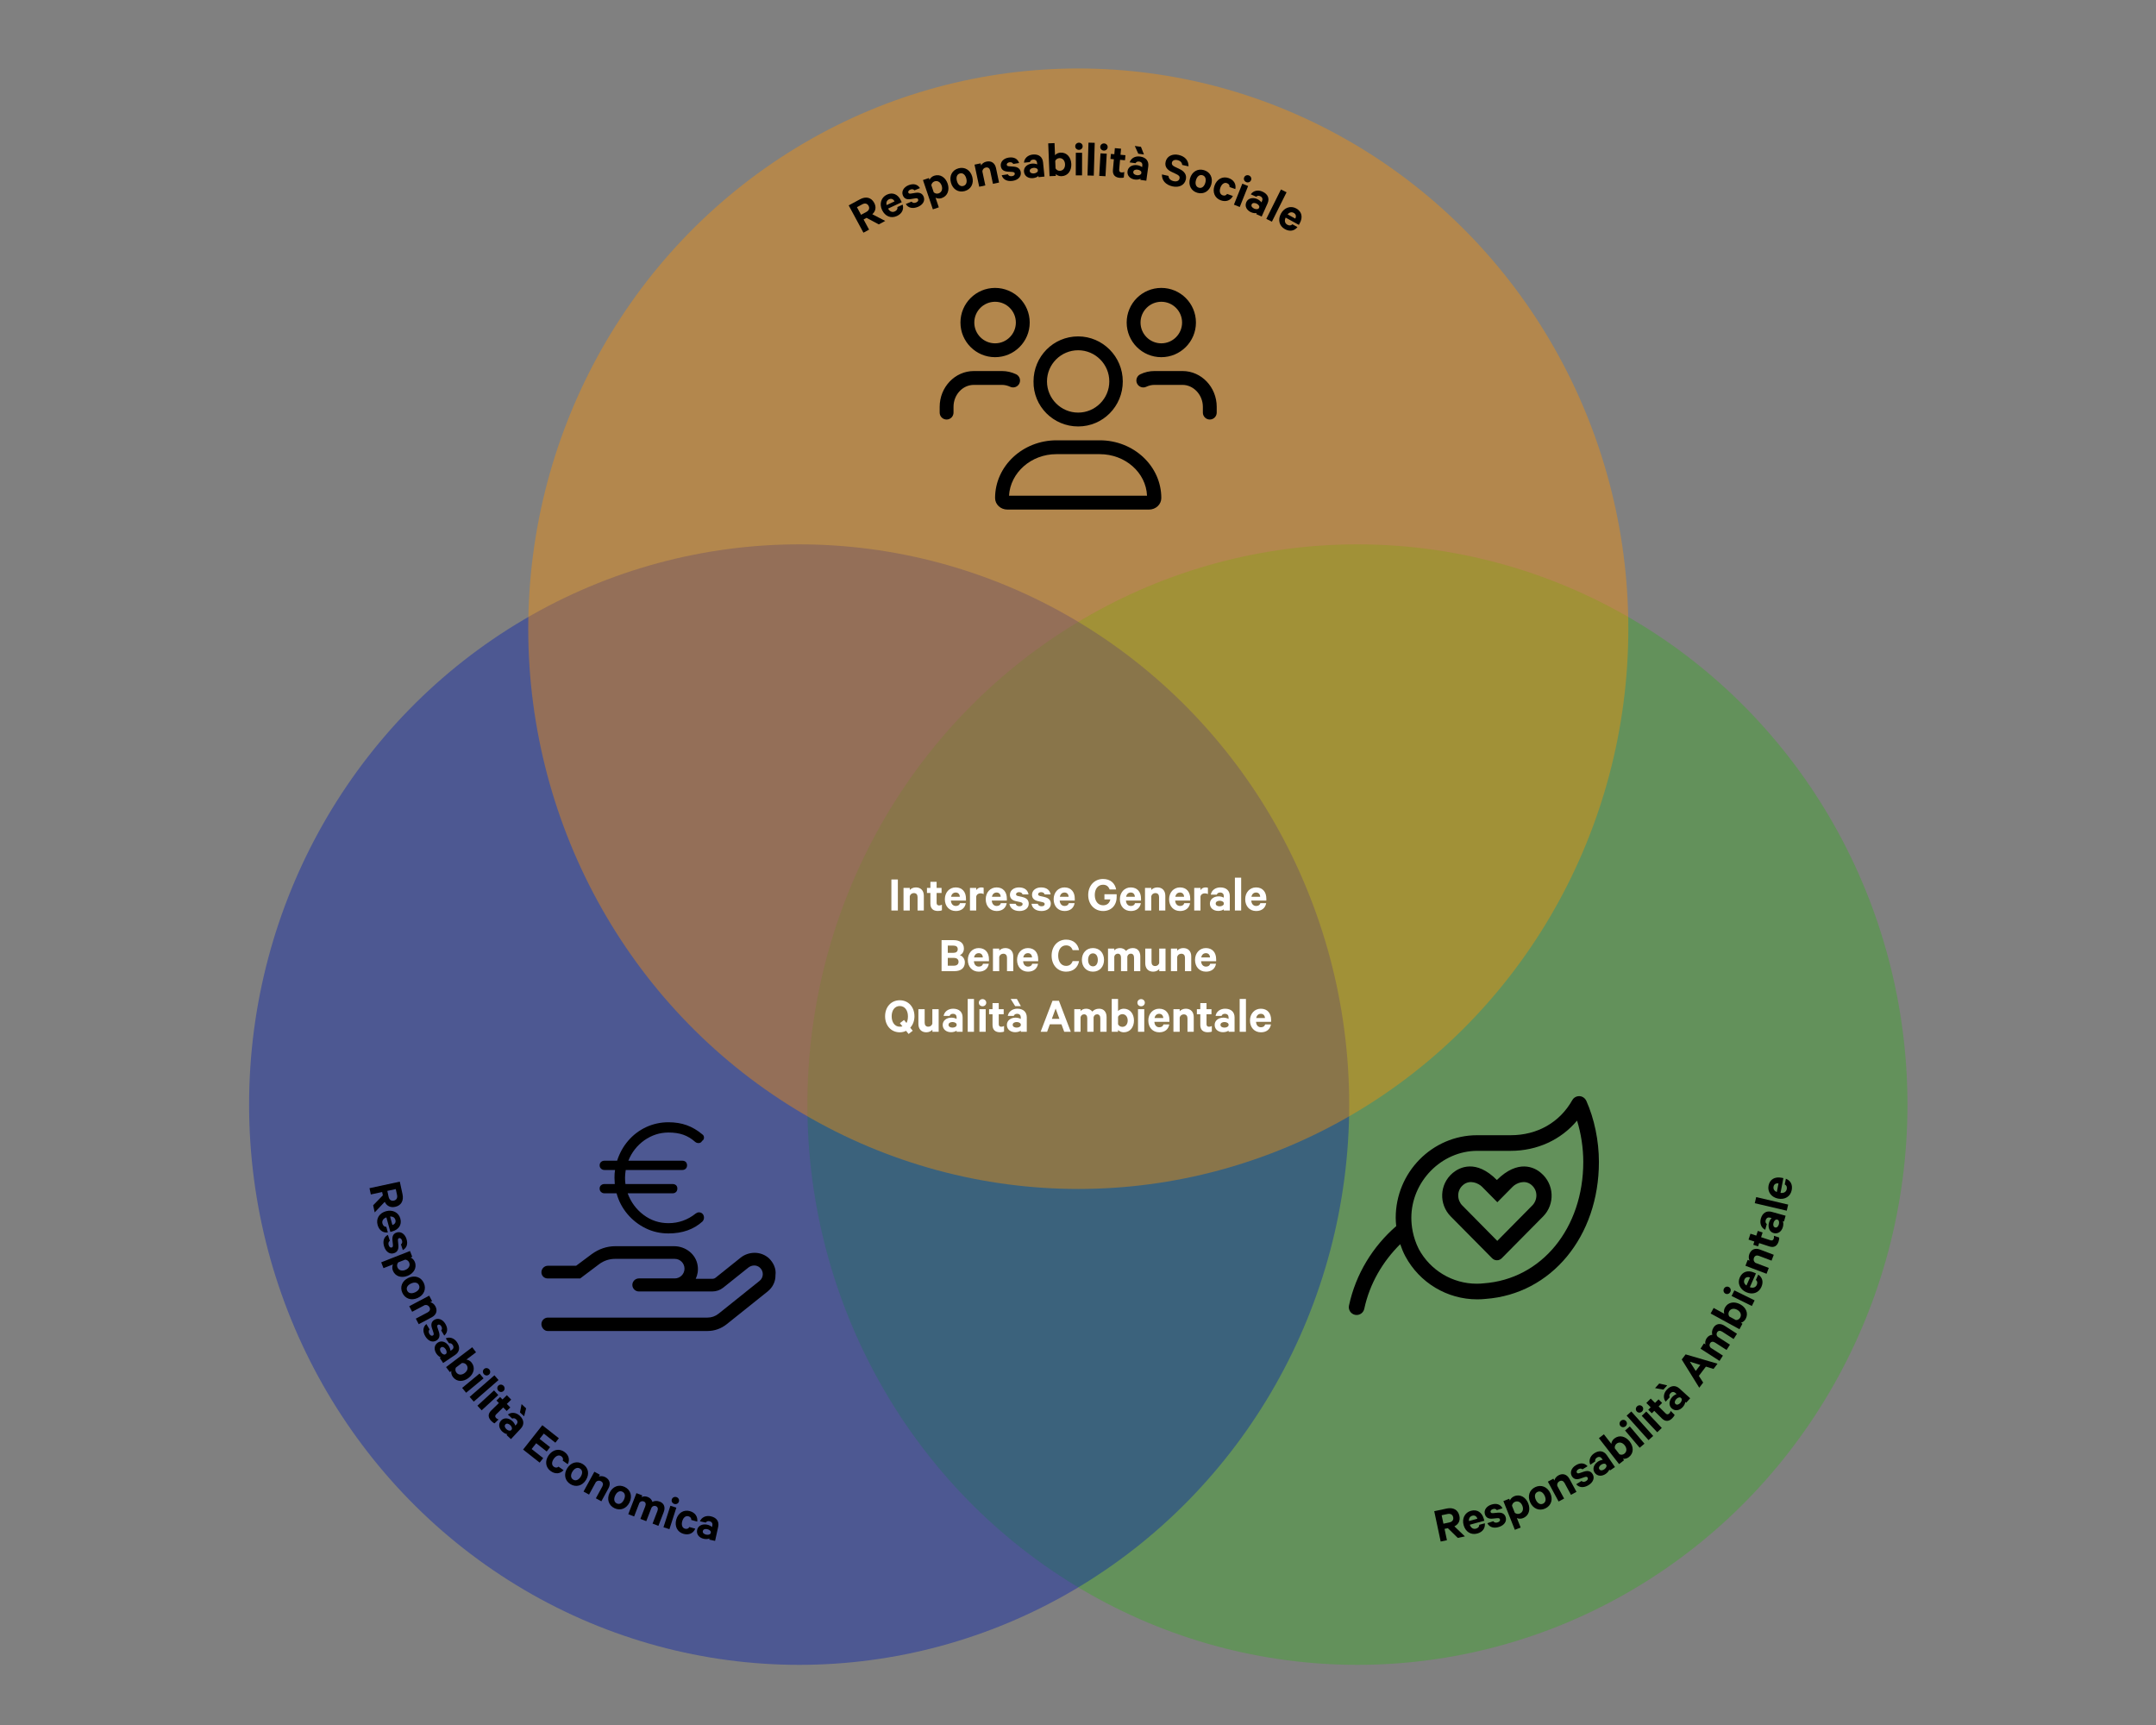 <svg clip-rule="evenodd" fill-rule="evenodd" stroke-linejoin="round" stroke-miterlimit="2" viewBox="0 0 1280 1024" xmlns="http://www.w3.org/2000/svg" xmlns:xlink="http://www.w3.org/1999/xlink"><rect x="0" y="0" width="1280" height="1024" fill="#808080" stroke="none"/><clipPath id="a"><path clip-rule="evenodd" d="m0 0h576v512h-576z"/></clipPath><circle cx="792.5" cy="384.5" fill="#39ab24" fill-opacity=".4" r="273.5" transform="matrix(1.194 0 0 1.216 -140.354 188.166)"/><circle cx="792.5" cy="384.5" fill="#001dad" fill-opacity=".4" r="273.5" transform="matrix(1.194 0 0 1.216 -471.794 188.166)"/><path d="m.253-.229.152.229h.144l-.162-.238c.086-.021.14-.083.14-.181 0-.126-.086-.195-.215-.195h-.253v.614h.127v-.229zm-.067-.276h.118c.064 0 .097.034.097.086 0 .051-.033.085-.097.085h-.118z" fill-rule="nonzero" transform="matrix(6.318 29.327 -29.327 6.318 218.985 703.603)"/><path d="m.326-.146c-.01.038-.041.056-.083.056-.055 0-.093-.04-.097-.107h.298v-.038c0-.131-.072-.222-.203-.222-.125 0-.215.099-.215.234 0 .138.087.233.217.233.112 0 .182-.061.198-.156zm-.084-.21c.051 0 .079.037.08.084h-.173c.011-.055.045-.084.093-.084z" fill-rule="nonzero" transform="matrix(7.933 28.932 -28.932 7.933 222.538 720.015)"/><path d="m.025-.133c.013.091.09.143.199.143.104 0 .183-.054.183-.145 0-.068-.041-.111-.119-.13l-.092-.021c-.028-.007-.04-.017-.04-.035 0-.028.029-.042.059-.042.041 0 .062.019.07.044h.118c-.015-.084-.077-.138-.19-.138-.1 0-.178.058-.178.145 0 .075.048.11.116.126l.09.02c.031.008.045.018.045.038 0 .029-.025.044-.063.044-.037 0-.065-.017-.075-.049z" fill-rule="nonzero" transform="matrix(9.397 28.49 -28.49 9.397 226.273 733.584)"/><path d="m.178-.037c.02.024.064.047.112.047.13 0 .204-.107.204-.233s-.074-.234-.204-.234c-.048 0-.092.023-.112.047v-.037h-.124v.612h.124zm0-.26c.015-.03.047-.052.084-.052.067 0 .107.054.107.126 0 .071-.04.125-.107.125-.036 0-.069-.021-.084-.052z" fill-rule="nonzero" transform="matrix(10.977 27.919 -27.919 10.977 230.329 746.027)"/><path d="m.464-.223c0-.138-.089-.234-.219-.234s-.219.096-.219.234c0 .137.089.233.219.233s.219-.096.219-.233zm-.123 0c0 .074-.034.128-.096.128s-.096-.054-.096-.128c0-.075.034-.129.096-.129s.096.054.096.129z" fill-rule="nonzero" transform="matrix(12.525 27.26 -27.26 12.525 236.082 760.648)"/><path d="m.054 0h.124v-.283c.01-.039.043-.062.081-.062.049 0 .073.032.073.079v.266h.124v-.292c0-.099-.057-.165-.158-.165-.052 0-.096.023-.12.051v-.041h-.124z" fill-rule="nonzero" transform="matrix(14.046 26.509 -26.509 14.046 242.199 773.98)"/><path d="m.025-.133c.013.091.09.143.199.143.104 0 .183-.054.183-.145 0-.068-.041-.111-.119-.13l-.092-.021c-.028-.007-.04-.017-.04-.035 0-.028.029-.042.059-.042.041 0 .062.019.07.044h.118c-.015-.084-.077-.138-.19-.138-.1 0-.178.058-.178.145 0 .075.048.11.116.126l.09.02c.031.008.045.018.045.038 0 .029-.025.044-.063.044-.037 0-.065-.017-.075-.049z" fill-rule="nonzero" transform="matrix(15.429 25.728 -25.728 15.429 249.332 787.385)"/><path d="m.421 0v-.285c0-.107-.069-.172-.188-.172-.102 0-.175.062-.188.143h.118c.01-.026.031-.042.066-.042.05 0 .073.031.073.069v.033c-.018-.013-.063-.026-.102-.026-.097 0-.173.058-.173.143 0 .093.076.145.166.145.049 0 .094-.017.109-.032v.024zm-.119-.122c-.011.024-.045.039-.081.039-.039 0-.079-.016-.079-.055 0-.038.04-.055.079-.055.036 0 .07.015.081.039z" fill-rule="nonzero" transform="matrix(16.705 24.919 -24.919 16.705 256.061 798.611)"/><path d="m.178-.037c.02.024.064.047.112.047.13 0 .203-.105.203-.233s-.073-.234-.203-.234c-.048 0-.092.023-.112.047v-.24h-.125v.65h.125zm0-.26c.014-.03.048-.052.084-.052.067 0 .107.054.107.126 0 .071-.04.125-.107.125-.037 0-.07-.021-.084-.052z" fill-rule="nonzero" transform="matrix(18.136 23.898 -23.898 18.136 263.856 810.284)"/><path d="m.178-.447h-.124v.447h.124zm.011-.129c0-.041-.034-.071-.073-.071-.04 0-.074.03-.074.071 0 .042.034.071.074.071.039 0 .073-.029.073-.071z" fill-rule="nonzero" transform="matrix(19.101 23.133 -23.133 19.101 273.336 822.644)"/><path d="m.054-.65h.124v.65h-.124z" fill-rule="nonzero" transform="matrix(19.705 22.621 -22.621 19.705 277.761 828.004)"/><path d="m.178-.447h-.124v.447h.124zm.011-.129c0-.041-.034-.071-.073-.071-.04 0-.074.03-.074.071 0 .042.034.071.074.071.039 0 .073-.029.073-.071z" fill-rule="nonzero" transform="matrix(20.295 22.093 -22.093 20.295 282.344 833.263)"/><path d="m.081-.135c0 .099.057.144.148.144.033 0 .063-.005.08-.014v-.11c-.014.009-.035.015-.054.015-.032 0-.051-.016-.051-.051v-.196h.098v-.1h-.098v-.121h-.123v.121h-.068v.1h.068z" fill-rule="nonzero" transform="matrix(20.983 21.441 -21.441 20.983 287.039 838.404)"/><path d="m.421 0v-.285c0-.107-.069-.172-.188-.172-.102 0-.175.062-.188.143h.118c.01-.026.031-.042.066-.042.05 0 .073.031.073.069v.033c-.018-.013-.063-.026-.102-.026-.097 0-.173.058-.173.143 0 .093.076.145.166.145.049 0 .094-.017.109-.032v.024zm-.119-.122c-.011.024-.045.039-.081.039-.039 0-.079-.016-.079-.055 0-.038.04-.055.079-.055.036 0 .07.015.081.039zm.002-.386-.079-.142h-.123l.089.142z" fill-rule="nonzero" transform="matrix(21.943 20.457 -20.457 21.943 294.116 845.683)"/><path d="m.059-.614v.614h.417v-.113h-.291v-.146h.264v-.109h-.264v-.134h.291v-.112z" fill-rule="nonzero" transform="matrix(23.561 18.571 -18.571 23.561 309.173 859.402)"/><path d="m.026-.223c0 .138.088.233.215.233.112 0 .183-.065.196-.161h-.122c-.007.034-.034.055-.074.055-.057 0-.092-.052-.092-.127 0-.076.035-.128.092-.128.04 0 .067.021.074.055h.122c-.013-.095-.084-.161-.196-.161-.127 0-.215.095-.215.234z" fill-rule="nonzero" transform="matrix(24.545 17.25 -17.25 24.545 321.252 868.911)"/><path d="m.464-.223c0-.138-.089-.234-.219-.234s-.219.096-.219.234c0 .137.089.233.219.233s.219-.096.219-.233zm-.123 0c0 .074-.034.128-.096.128s-.096-.054-.096-.128c0-.075.034-.129.096-.129s.096.054.096.129z" fill-rule="nonzero" transform="matrix(25.454 15.878 -15.878 25.454 332.537 876.858)"/><path d="m.054 0h.124v-.283c.01-.039.043-.062.081-.062.049 0 .073.032.073.079v.266h.124v-.292c0-.099-.057-.165-.158-.165-.052 0-.096.023-.12.051v-.041h-.124z" fill-rule="nonzero" transform="matrix(26.336 14.367 -14.367 26.336 345.019 884.656)"/><path d="m.464-.223c0-.138-.089-.234-.219-.234s-.219.096-.219.234c0 .137.089.233.219.233s.219-.096.219-.233zm-.123 0c0 .074-.034.128-.096.128s-.096-.054-.096-.128c0-.075.034-.129.096-.129s.096.054.096.129z" fill-rule="nonzero" transform="matrix(27.125 12.816 -12.816 27.125 358.329 891.91)"/><path d="m.411-.4c-.025-.033-.067-.057-.12-.057-.05 0-.091.019-.113.047v-.037h-.124v.447h.124v-.288c.008-.038.038-.058.07-.058.043 0 .063.032.063.08v.266h.125v-.288c.008-.038.037-.058.069-.058.043 0 .064.032.064.08v.266h.124v-.292c0-.101-.055-.165-.147-.165-.063 0-.106.025-.135.057z" fill-rule="nonzero" transform="matrix(27.982 10.817 -10.817 27.982 371.493 898.289)"/><path d="m.178-.447h-.124v.447h.124zm.011-.129c0-.041-.034-.071-.073-.071-.04 0-.074.03-.074.071 0 .042.034.071.074.071.039 0 .073-.029.073-.071z" fill-rule="nonzero" transform="matrix(28.556 9.195 -9.195 28.556 392.353 906.119)"/><path d="m.026-.223c0 .138.088.233.215.233.112 0 .183-.065.196-.161h-.122c-.007.034-.034.055-.074.055-.057 0-.092-.052-.092-.127 0-.076.035-.128.092-.128.04 0 .067.021.074.055h.122c-.013-.095-.084-.161-.196-.161-.127 0-.215.095-.215.234z" fill-rule="nonzero" transform="matrix(28.91 8.012 -8.012 28.91 398.943 908.318)"/><path d="m.421 0v-.285c0-.107-.069-.172-.188-.172-.102 0-.175.062-.188.143h.118c.01-.026.031-.042.066-.042.05 0 .073.031.073.069v.033c-.018-.013-.063-.026-.102-.026-.097 0-.173.058-.173.143 0 .093.076.145.166.145.049 0 .094-.017.109-.032v.024zm-.119-.122c-.011.024-.045.039-.081.039-.039 0-.079-.016-.079-.055 0-.038.04-.055.079-.055.036 0 .07.015.081.039z" fill-rule="nonzero" transform="matrix(29.298 6.454 -6.454 29.298 412.211 911.991)"/><path d="m.253-.229.152.229h.144l-.162-.238c.086-.021.14-.083.14-.181 0-.126-.086-.195-.215-.195h-.253v.614h.127v-.229zm-.067-.276h.118c.064 0 .097.034.097.086 0 .051-.033.085-.097.085h-.118z" fill-rule="nonzero" transform="matrix(29.346 -6.232 6.232 29.346 853.585 915.463)"/><path d="m.326-.146c-.01.038-.041.056-.083.056-.055 0-.093-.04-.097-.107h.298v-.038c0-.131-.072-.222-.203-.222-.125 0-.215.099-.215.234 0 .138.087.233.217.233.112 0 .182-.061.198-.156zm-.084-.21c.051 0 .079.037.08.084h-.173c.011-.055.045-.084.093-.084z" fill-rule="nonzero" transform="matrix(28.936 -7.92 7.92 28.936 869.942 911.973)"/><path d="m.025-.133c.013.091.09.143.199.143.104 0 .183-.054.183-.145 0-.068-.041-.111-.119-.13l-.092-.021c-.028-.007-.04-.017-.04-.035 0-.028.029-.042.059-.042.041 0 .062.019.07.044h.118c-.015-.084-.077-.138-.19-.138-.1 0-.178.058-.178.145 0 .075.048.11.116.126l.09.02c.031.008.045.018.045.038 0 .029-.025.044-.063.044-.037 0-.065-.017-.075-.049z" fill-rule="nonzero" transform="matrix(28.47 -9.459 9.459 28.47 883.571 908.226)"/><path d="m.178-.037c.02.024.064.047.112.047.13 0 .204-.107.204-.233s-.074-.234-.204-.234c-.048 0-.092.023-.112.047v-.037h-.124v.612h.124zm0-.26c.015-.03.047-.052.084-.052.067 0 .107.054.107.126 0 .071-.04.125-.107.125-.036 0-.069-.021-.084-.052z" fill-rule="nonzero" transform="matrix(27.869 -11.105 11.105 27.869 896.011 904.141)"/><path d="m.464-.223c0-.138-.089-.234-.219-.234s-.219.096-.219.234c0 .137.089.233.219.233s.219-.096.219-.233zm-.123 0c0 .074-.034.128-.096.128s-.096-.054-.096-.128c0-.075.034-.129.096-.129s.096.054.096.129z" fill-rule="nonzero" transform="matrix(27.174 -12.711 12.711 27.174 910.626 898.311)"/><path d="m.054 0h.124v-.283c.01-.039.043-.062.081-.062.049 0 .073.032.073.079v.266h.124v-.292c0-.099-.057-.165-.158-.165-.052 0-.096.023-.12.051v-.041h-.124z" fill-rule="nonzero" transform="matrix(26.385 -14.277 14.277 26.385 923.909 892.108)"/><path d="m.025-.133c.013.091.09.143.199.143.104 0 .183-.054.183-.145 0-.068-.041-.111-.119-.13l-.092-.021c-.028-.007-.04-.017-.04-.035 0-.028.029-.042.059-.042.041 0 .062.019.07.044h.118c-.015-.084-.077-.138-.19-.138-.1 0-.178.058-.178.145 0 .075.048.11.116.126l.09.02c.031.008.045.018.045.038 0 .029-.025.044-.063.044-.037 0-.065-.017-.075-.049z" fill-rule="nonzero" transform="matrix(25.571 -15.689 15.689 25.571 937.227 884.87)"/><path d="m.421 0v-.285c0-.107-.069-.172-.188-.172-.102 0-.175.062-.188.143h.118c.01-.026.031-.042.066-.042.05 0 .073.031.073.069v.033c-.018-.013-.063-.026-.102-.026-.097 0-.173.058-.173.143 0 .093.076.145.166.145.049 0 .094-.017.109-.032v.024zm-.119-.122c-.011.024-.045.039-.081.039-.039 0-.079-.016-.079-.055 0-.038.04-.055.079-.055.036 0 .07.015.081.039z" fill-rule="nonzero" transform="matrix(24.729 -16.985 16.985 24.729 948.384 878.028)"/><path d="m.178-.037c.02.024.064.047.112.047.13 0 .203-.105.203-.233s-.073-.234-.203-.234c-.048 0-.092.023-.112.047v-.24h-.125v.65h.125zm0-.26c.014-.03.048-.052.084-.052.067 0 .107.054.107.126 0 .071-.04.125-.107.125-.037 0-.07-.021-.084-.052z" fill-rule="nonzero" transform="matrix(23.672 -18.43 18.43 23.672 959.979 870.095)"/><path d="m.178-.447h-.124v.447h.124zm.011-.129c0-.041-.034-.071-.073-.071-.04 0-.074.03-.074.071 0 .042.034.071.074.071.039 0 .073-.029.073-.071z" fill-rule="nonzero" transform="matrix(22.885 -19.398 19.398 22.885 972.225 860.457)"/><path d="m.054-.65h.124v.65h-.124z" fill-rule="nonzero" transform="matrix(22.362 -19.998 19.998 22.362 977.513 855.975)"/><path d="m.178-.447h-.124v.447h.124zm.011-.129c0-.041-.034-.071-.073-.071-.04 0-.074.03-.074.071 0 .042.034.071.074.071.039 0 .073-.029.073-.071z" fill-rule="nonzero" transform="matrix(21.825 -20.584 20.584 21.825 982.703 851.332)"/><path d="m.081-.135c0 .099.057.144.148.144.033 0 .063-.005.08-.014v-.11c-.014.009-.035.015-.054.015-.032 0-.051-.016-.051-.051v-.196h.098v-.1h-.098v-.121h-.123v.121h-.068v.1h.068z" fill-rule="nonzero" transform="matrix(21.162 -21.264 21.264 21.162 987.778 846.575)"/><path d="m.421 0v-.285c0-.107-.069-.172-.188-.172-.102 0-.175.062-.188.143h.118c.01-.026.031-.042.066-.042.05 0 .073.031.073.069v.033c-.018-.013-.063-.026-.102-.026-.097 0-.173.058-.173.143 0 .093.076.145.166.145.049 0 .094-.017.109-.032v.024zm-.119-.122c-.011.024-.045.039-.081.039-.039 0-.079-.016-.079-.055 0-.038.04-.055.079-.055.036 0 .07.015.081.039zm.002-.386-.079-.142h-.123l.089.142z" fill-rule="nonzero" transform="matrix(20.167 -22.21 22.21 20.167 994.969 839.395)"/><path d="m.25-.614-.235.614h.128l.054-.148h.23l.055.148h.13l-.235-.614zm.062.154.075.204h-.15z" fill-rule="nonzero" transform="matrix(18.149 -23.888 23.888 18.149 1008.565 824.141)"/><path d="m.411-.4c-.025-.033-.067-.057-.12-.057-.05 0-.091.019-.113.047v-.037h-.124v.447h.124v-.288c.008-.038.038-.058.07-.058.043 0 .063.032.063.08v.266h.125v-.288c.008-.038.037-.058.069-.058.043 0 .064.032.064.08v.266h.124v-.292c0-.101-.055-.165-.147-.165-.063 0-.106.025-.135.057z" fill-rule="nonzero" transform="matrix(16.237 -25.226 25.226 16.237 1019.99 809.221)"/><path d="m.178-.037c.02.024.064.047.112.047.13 0 .203-.105.203-.233s-.073-.234-.203-.234c-.048 0-.092.023-.112.047v-.24h-.125v.65h.125zm0-.26c.014-.03.048-.052.084-.052.067 0 .107.054.107.126 0 .071-.04.125-.107.125-.037 0-.07-.021-.084-.052z" fill-rule="nonzero" transform="matrix(14.363 -26.338 26.338 14.363 1031.945 790.456)"/><path d="m.178-.447h-.124v.447h.124zm.011-.129c0-.041-.034-.071-.073-.071-.04 0-.074.03-.074.071 0 .042.034.071.074.071.039 0 .073-.029.073-.071z" fill-rule="nonzero" transform="matrix(13.269 -26.906 26.906 13.269 1039.343 776.719)"/><path d="m.326-.146c-.01.038-.041.056-.083.056-.055 0-.093-.04-.097-.107h.298v-.038c0-.131-.072-.222-.203-.222-.125 0-.215.099-.215.234 0 .138.087.233.217.233.112 0 .182-.061.198-.156zm-.084-.21c.051 0 .079.037.08.084h-.173c.011-.055.045-.084.093-.084z" fill-rule="nonzero" transform="matrix(12.185 -27.414 27.414 12.185 1042.488 770.504)"/><path d="m.054 0h.124v-.283c.01-.039.043-.062.081-.062.049 0 .073.032.073.079v.266h.124v-.292c0-.099-.057-.165-.158-.165-.052 0-.096.023-.12.051v-.041h-.124z" fill-rule="nonzero" transform="matrix(10.649 -28.047 28.047 10.649 1048.216 757.661)"/><path d="m.081-.135c0 .099.057.144.148.144.033 0 .063-.005.08-.014v-.11c-.014.009-.035.015-.054.015-.032 0-.051-.016-.051-.051v-.196h.098v-.1h-.098v-.121h-.123v.121h-.068v.1h.068z" fill-rule="nonzero" transform="matrix(9.332 -28.512 28.512 9.332 1053.533 743.477)"/><path d="m.421 0v-.285c0-.107-.069-.172-.188-.172-.102 0-.175.062-.188.143h.118c.01-.026.031-.042.066-.042.05 0 .073.031.073.069v.033c-.018-.013-.063-.026-.102-.026-.097 0-.173.058-.173.143 0 .093.076.145.166.145.049 0 .094-.017.109-.032v.024zm-.119-.122c-.011.024-.045.039-.081.039-.039 0-.079-.016-.079-.055 0-.038.04-.055.079-.055.036 0 .07.015.081.039z" fill-rule="nonzero" transform="matrix(8.027 -28.906 28.906 8.027 1056.718 733.848)"/><path d="m.054-.65h.124v.65h-.124z" fill-rule="nonzero" transform="matrix(6.841 -29.21 29.21 6.841 1060.408 720.271)"/><path d="m.326-.146c-.01.038-.041.056-.083.056-.055 0-.093-.04-.097-.107h.298v-.038c0-.131-.072-.222-.203-.222-.125 0-.215.099-.215.234 0 .138.087.233.217.233.112 0 .182-.061.198-.156zm-.084-.21c.051 0 .079.037.08.084h-.173c.011-.055.045-.084.093-.084z" fill-rule="nonzero" transform="matrix(5.684 -29.457 29.457 5.684 1062.055 713.549)"/><circle cx="792.5" cy="384.5" fill="#ff9100" fill-opacity=".4" r="273.5" transform="matrix(1.194 0 0 1.216 -306.074 -94.334)"/><g fill-rule="nonzero"><path d="m.253-.229.152.229h.144l-.162-.238c.086-.021.14-.083.14-.181 0-.126-.086-.195-.215-.195h-.253v.614h.127v-.229zm-.067-.276h.118c.064 0 .097.034.097.086 0 .051-.033.085-.097.085h-.118z" transform="matrix(26.399 -14.251 14.251 26.399 511.054 138.971)"/><path d="m.326-.146c-.01.038-.041.056-.083.056-.055 0-.093-.04-.097-.107h.298v-.038c0-.131-.072-.222-.203-.222-.125 0-.215.099-.215.234 0 .138.087.233.217.233.112 0 .182-.061.198-.156zm-.084-.21c.051 0 .079.037.08.084h-.173c.011-.055.045-.084.093-.084z" transform="matrix(27.171 -12.717 12.717 27.171 525.787 131.035)"/><path d="m.025-.133c.013.091.09.143.199.143.104 0 .183-.054.183-.145 0-.068-.041-.111-.119-.13l-.092-.021c-.028-.007-.04-.017-.04-.035 0-.028.029-.042.059-.042.041 0 .062.019.07.044h.118c-.015-.084-.077-.138-.19-.138-.1 0-.178.058-.178.145 0 .075.048.11.116.126l.09.02c.031.008.045.018.045.038 0 .029-.025.044-.063.044-.037 0-.065-.017-.075-.049z" transform="matrix(27.808 -11.257 11.257 27.808 538.561 125.073)"/><path d="m.178-.037c.02.024.064.047.112.047.13 0 .204-.107.204-.233s-.074-.234-.204-.234c-.048 0-.092.023-.112.047v-.037h-.124v.612h.124zm0-.26c.015-.03.047-.052.084-.052.067 0 .107.054.107.126 0 .071-.04.125-.107.125-.036 0-.069-.021-.084-.052z" transform="matrix(28.419 -9.609 9.609 28.419 550.721 120.102)"/><path d="m.464-.223c0-.138-.089-.234-.219-.234s-.219.096-.219.234c0 .137.089.233.219.233s.219-.096.219-.233zm-.123 0c0 .074-.034.128-.096.128s-.096-.054-.096-.128c0-.075.034-.129.096-.129s.096.054.096.129z" transform="matrix(28.932 -7.932 7.932 28.932 565.573 115.083)"/><path d="m.054 0h.124v-.283c.01-.039.043-.062.081-.062.049 0 .073.032.073.079v.266h.124v-.292c0-.099-.057-.165-.158-.165-.052 0-.096.023-.12.051v-.041h-.124z" transform="matrix(29.352 -6.203 6.203 29.352 579.756 111.185)"/><path d="m.025-.133c.013.091.09.143.199.143.104 0 .183-.054.183-.145 0-.068-.041-.111-.119-.13l-.092-.021c-.028-.007-.04-.017-.04-.035 0-.028.029-.042.059-.042.041 0 .062.019.07.044h.118c-.015-.084-.077-.138-.19-.138-.1 0-.178.058-.178.145 0 .075.048.11.116.126l.09.02c.031.008.045.018.045.038 0 .029-.025.044-.063.044-.037 0-.065-.017-.075-.049z" transform="matrix(29.649 -4.576 4.576 29.649 594.565 108.084)"/><path d="m.421 0v-.285c0-.107-.069-.172-.188-.172-.102 0-.175.062-.188.143h.118c.01-.026.031-.042.066-.042.05 0 .073.031.073.069v.033c-.018-.013-.063-.026-.102-.026-.097 0-.173.058-.173.143 0 .093.076.145.166.145.049 0 .094-.017.109-.032v.024zm-.119-.122c-.011.024-.045.039-.081.039-.039 0-.079-.016-.079-.055 0-.038.04-.055.079-.055.036 0 .07.015.081.039z" transform="matrix(29.848 -3.012 3.012 29.848 607.537 106.079)"/><path d="m.178-.037c.02.024.064.047.112.047.13 0 .203-.105.203-.233s-.073-.234-.203-.234c-.048 0-.092.023-.112.047v-.24h-.125v.65h.125zm0-.26c.014-.03.048-.052.084-.052.067 0 .107.054.107.126 0 .071-.04.125-.107.125-.037 0-.07-.021-.084-.052z" transform="matrix(29.976 -1.198 1.198 29.976 621.51 104.645)"/><path d="m.178-.447h-.124v.447h.124zm.011-.129c0-.041-.034-.071-.073-.071-.04 0-.074.03-.074.071 0 .042.034.071.074.071.039 0 .073-.029.073-.071z" transform="matrix(30 .061 -.061 30 637.058 104.106)"/><path d="m.054-.65h.124v.65h-.124z" transform="matrix(29.987 .872 -.872 29.987 644.027 104.12)"/><path d="m.178-.447h-.124v.447h.124zm.011-.129c0-.041-.034-.071-.073-.071-.04 0-.074.03-.074.071 0 .042.034.071.074.071.039 0 .073-.029.073-.071z" transform="matrix(29.953 1.682 -1.682 29.953 650.983 104.322)"/><path d="m.081-.135c0 .099.057.144.148.144.033 0 .063-.005.08-.014v-.11c-.014.009-.035.015-.054.015-.032 0-.051-.016-.051-.051v-.196h.098v-.1h-.098v-.121h-.123v.121h-.068v.1h.068z" transform="matrix(29.882 2.658 -2.658 29.882 657.953 104.692)"/><path d="m.421 0v-.285c0-.107-.069-.172-.188-.172-.102 0-.175.062-.188.143h.118c.01-.026.031-.042.066-.042.05 0 .073.031.073.069v.033c-.018-.013-.063-.026-.102-.026-.097 0-.173.058-.173.143 0 .093.076.145.166.145.049 0 .094-.017.109-.032v.024zm-.119-.122c-.011.024-.045.039-.081.039-.039 0-.079-.016-.079-.055 0-.038.04-.055.079-.055.036 0 .07.015.081.039zm.002-.386-.079-.142h-.123l.089.142z" transform="matrix(29.723 4.065 -4.065 29.723 668.045 105.555)"/><path d="m.017-.175c.021.117.118.185.255.185.13 0 .228-.072.228-.191 0-.093-.061-.15-.161-.173l-.112-.026c-.046-.011-.069-.032-.069-.067 0-.044.039-.072.097-.072.064 0 .099.032.113.073h.127c-.02-.104-.101-.178-.241-.178-.129 0-.221.078-.221.189 0 .101.068.148.156.168l.11.025c.053.012.075.032.075.069 0 .049-.041.077-.103.077-.06 0-.105-.025-.122-.079z" transform="matrix(29.274 6.558 -6.558 29.274 688.192 108.562)"/><path d="m.464-.223c0-.138-.089-.234-.219-.234s-.219.096-.219.234c0 .137.089.233.219.233s.219-.096.219-.233zm-.123 0c0 .074-.034.128-.096.128s-.096-.054-.096-.128c0-.075.034-.129.096-.129s.096.054.096.129z" transform="matrix(28.812 8.36 -8.36 28.812 703.886 112.109)"/><path d="m.026-.223c0 .138.088.233.215.233.112 0 .183-.065.196-.161h-.122c-.007.034-.034.055-.074.055-.057 0-.092-.052-.092-.127 0-.076.035-.128.092-.128.04 0 .067.021.074.055h.122c-.013-.095-.084-.161-.196-.161-.127 0-.215.095-.215.234z" transform="matrix(28.291 9.982 -9.982 28.291 718.09 116.243)"/><path d="m.178-.447h-.124v.447h.124zm.011-.129c0-.041-.034-.071-.073-.071-.04 0-.074.03-.074.071 0 .042.034.071.074.071.039 0 .073-.029.073-.071z" transform="matrix(27.862 11.122 -11.122 27.862 731.068 120.896)"/><path d="m.421 0v-.285c0-.107-.069-.172-.188-.172-.102 0-.175.062-.188.143h.118c.01-.026.031-.042.066-.042.05 0 .073.031.073.069v.033c-.018-.013-.063-.026-.102-.026-.097 0-.173.058-.173.143 0 .093.076.145.166.145.049 0 .094-.017.109-.032v.024zm-.119-.122c-.011.024-.045.039-.081.039-.039 0-.079-.016-.079-.055 0-.038.04-.055.079-.055.036 0 .07.015.081.039z" transform="matrix(27.396 12.226 -12.226 27.396 737.521 123.403)"/><path d="m.054-.65h.124v.65h-.124z" transform="matrix(26.852 13.378 -13.378 26.852 750.344 129.214)"/><path d="m.326-.146c-.01.038-.041.056-.083.056-.055 0-.093-.04-.097-.107h.298v-.038c0-.131-.072-.222-.203-.222-.125 0-.215.099-.215.234 0 .138.087.233.217.233.112 0 .182-.061.198-.156zm-.084-.21c.051 0 .079.037.08.084h-.173c.011-.055.045-.084.093-.084z" transform="matrix(26.281 14.468 -14.468 26.281 756.599 132.25)"/><path d="m529.21 522.08h3.84v18.42h-3.84z" fill="#fff" stroke-width="30"/><path d="m.054 0h.124v-.283c.01-.039.043-.062.081-.062.049 0 .073.032.073.079v.266h.124v-.292c0-.099-.057-.165-.158-.165-.052 0-.096.023-.12.051v-.041h-.124z" fill="#fff" transform="matrix(30 0 0 30 534.79 540.5)"/><path d="m.081-.135c0 .099.057.144.148.144.033 0 .063-.005.08-.014v-.11c-.014.009-.035.015-.054.015-.032 0-.051-.016-.051-.051v-.196h.098v-.1h-.098v-.121h-.123v.121h-.068v.1h.068z" fill="#fff" transform="matrix(30 0 0 30 549.94 540.5)"/><path d="m.326-.146c-.01.038-.041.056-.083.056-.055 0-.093-.04-.097-.107h.298v-.038c0-.131-.072-.222-.203-.222-.125 0-.215.099-.215.234 0 .138.087.233.217.233.112 0 .182-.061.198-.156zm-.084-.21c.051 0 .079.037.08.084h-.173c.011-.055.045-.084.093-.084z" fill="#fff" transform="matrix(30 0 0 30 560.17 540.5)"/><path d="m.325-.449c-.007-.004-.026-.008-.047-.008-.044 0-.081.022-.1.054v-.044h-.124v.447h.124v-.277c.009-.041.043-.063.085-.063.023 0 .045.005.062.015z" fill="#fff" transform="matrix(30 0 0 30 574.24 540.5)"/><path d="m.326-.146c-.01.038-.041.056-.083.056-.055 0-.093-.04-.097-.107h.298v-.038c0-.131-.072-.222-.203-.222-.125 0-.215.099-.215.234 0 .138.087.233.217.233.112 0 .182-.061.198-.156zm-.084-.21c.051 0 .079.037.08.084h-.173c.011-.055.045-.084.093-.084z" fill="#fff" transform="matrix(30 0 0 30 584.44 540.5)"/><path d="m.025-.133c.013.091.09.143.199.143.104 0 .183-.054.183-.145 0-.068-.041-.111-.119-.13l-.092-.021c-.028-.007-.04-.017-.04-.035 0-.028.029-.042.059-.042.041 0 .062.019.07.044h.118c-.015-.084-.077-.138-.19-.138-.1 0-.178.058-.178.145 0 .075.048.11.116.126l.09.02c.031.008.045.018.045.038 0 .029-.025.044-.063.044-.037 0-.065-.017-.075-.049z" fill="#fff" transform="matrix(30 0 0 30 598.54 540.5)"/><path d="m.025-.133c.013.091.09.143.199.143.104 0 .183-.054.183-.145 0-.068-.041-.111-.119-.13l-.092-.021c-.028-.007-.04-.017-.04-.035 0-.028.029-.042.059-.042.041 0 .062.019.07.044h.118c-.015-.084-.077-.138-.19-.138-.1 0-.178.058-.178.145 0 .075.048.11.116.126l.09.02c.031.008.045.018.045.038 0 .029-.025.044-.063.044-.037 0-.065-.017-.075-.049z" fill="#fff" transform="matrix(30 0 0 30 611.65 540.5)"/><path d="m.326-.146c-.01.038-.041.056-.083.056-.055 0-.093-.04-.097-.107h.298v-.038c0-.131-.072-.222-.203-.222-.125 0-.215.099-.215.234 0 .138.087.233.217.233.112 0 .182-.061.198-.156zm-.084-.21c.051 0 .079.037.08.084h-.173c.011-.055.045-.084.093-.084z" fill="#fff" transform="matrix(30 0 0 30 624.76 540.5)"/><path d="m.467-.22c-.014.07-.063.117-.142.117-.103 0-.166-.085-.166-.204 0-.118.062-.203.163-.203.071 0 .109.036.131.094h.129c-.023-.123-.112-.208-.26-.208-.167 0-.293.129-.293.317s.125.317.296.317c.155 0 .267-.108.267-.278v-.054h-.242v.102z" fill="#fff" transform="matrix(30 0 0 30 645.19 540.5)"/><path d="m.326-.146c-.01.038-.041.056-.083.056-.055 0-.093-.04-.097-.107h.298v-.038c0-.131-.072-.222-.203-.222-.125 0-.215.099-.215.234 0 .138.087.233.217.233.112 0 .182-.061.198-.156zm-.084-.21c.051 0 .079.037.08.084h-.173c.011-.055.045-.084.093-.084z" fill="#fff" transform="matrix(30 0 0 30 664.09 540.5)"/><path d="m.054 0h.124v-.283c.01-.039.043-.062.081-.062.049 0 .073.032.073.079v.266h.124v-.292c0-.099-.057-.165-.158-.165-.052 0-.096.023-.12.051v-.041h-.124z" fill="#fff" transform="matrix(30 0 0 30 678.16 540.5)"/><path d="m.326-.146c-.01.038-.041.056-.083.056-.055 0-.093-.04-.097-.107h.298v-.038c0-.131-.072-.222-.203-.222-.125 0-.215.099-.215.234 0 .138.087.233.217.233.112 0 .182-.061.198-.156zm-.084-.21c.051 0 .079.037.08.084h-.173c.011-.055.045-.084.093-.084z" fill="#fff" transform="matrix(30 0 0 30 693.31 540.5)"/><path d="m.325-.449c-.007-.004-.026-.008-.047-.008-.044 0-.081.022-.1.054v-.044h-.124v.447h.124v-.277c.009-.041.043-.063.085-.063.023 0 .045.005.062.015z" fill="#fff" transform="matrix(30 0 0 30 707.38 540.5)"/><path d="m.421 0v-.285c0-.107-.069-.172-.188-.172-.102 0-.175.062-.188.143h.118c.01-.026.031-.042.066-.042.05 0 .073.031.073.069v.033c-.018-.013-.063-.026-.102-.026-.097 0-.173.058-.173.143 0 .093.076.145.166.145.049 0 .094-.017.109-.032v.024zm-.119-.122c-.011.024-.045.039-.081.039-.039 0-.079-.016-.079-.055 0-.038.04-.055.079-.055.036 0 .07.015.081.039z" fill="#fff" transform="matrix(30 0 0 30 717.49 540.5)"/><path d="m733.15 521h3.72v19.5h-3.72z" fill="#fff" stroke-width="30"/><path d="m.326-.146c-.01.038-.041.056-.083.056-.055 0-.093-.04-.097-.107h.298v-.038c0-.131-.072-.222-.203-.222-.125 0-.215.099-.215.234 0 .138.087.233.217.233.112 0 .182-.061.198-.156zm-.084-.21c.051 0 .079.037.08.084h-.173c.011-.055.045-.084.093-.084z" fill="#fff" transform="matrix(30 0 0 30 738.49 540.5)"/><path d="m.42-.317c.045-.016.081-.064.081-.13 0-.11-.079-.167-.207-.167h-.235v.614h.255c.128 0 .206-.061.206-.174 0-.067-.042-.124-.1-.143zm-.238-.045v-.144h.104c.061 0 .093.022.093.071s-.032.073-.093.073zm0 .1h.121c.06 0 .092.029.092.077 0 .047-.032.077-.092.077h-.121z" fill="#fff" transform="matrix(30 0 0 30 557.23 576.5)"/><path d="m.326-.146c-.01.038-.041.056-.083.056-.055 0-.093-.04-.097-.107h.298v-.038c0-.131-.072-.222-.203-.222-.125 0-.215.099-.215.234 0 .138.087.233.217.233.112 0 .182-.061.198-.156zm-.084-.21c.051 0 .079.037.08.084h-.173c.011-.055.045-.084.093-.084z" fill="#fff" transform="matrix(30 0 0 30 573.82 576.5)"/><path d="m.054 0h.124v-.283c.01-.039.043-.062.081-.062.049 0 .073.032.073.079v.266h.124v-.292c0-.099-.057-.165-.158-.165-.052 0-.096.023-.12.051v-.041h-.124z" fill="#fff" transform="matrix(30 0 0 30 587.89 576.5)"/><path d="m.326-.146c-.01.038-.041.056-.083.056-.055 0-.093-.04-.097-.107h.298v-.038c0-.131-.072-.222-.203-.222-.125 0-.215.099-.215.234 0 .138.087.233.217.233.112 0 .182-.061.198-.156zm-.084-.21c.051 0 .079.037.08.084h-.173c.011-.055.045-.084.093-.084z" fill="#fff" transform="matrix(30 0 0 30 603.04 576.5)"/><path d="m.029-.307c0 .188.122.317.286.317.145 0 .234-.085.257-.209h-.127c-.021.057-.059.095-.13.095-.098 0-.156-.087-.156-.203 0-.117.058-.203.156-.203.071 0 .109.038.13.094h.127c-.023-.123-.112-.208-.257-.208-.164 0-.286.129-.286.317z" fill="#fff" transform="matrix(30 0 0 30 623.47 576.5)"/><path d="m.464-.223c0-.138-.089-.234-.219-.234s-.219.096-.219.234c0 .137.089.233.219.233s.219-.096.219-.233zm-.123 0c0 .074-.034.128-.096.128s-.096-.054-.096-.128c0-.075.034-.129.096-.129s.096.054.096.129z" fill="#fff" transform="matrix(30 0 0 30 641.53 576.5)"/><path d="m.411-.4c-.025-.033-.067-.057-.12-.057-.05 0-.091.019-.113.047v-.037h-.124v.447h.124v-.288c.008-.038.038-.058.07-.058.043 0 .063.032.063.08v.266h.125v-.288c.008-.038.037-.058.069-.058.043 0 .064.032.064.08v.266h.124v-.292c0-.101-.055-.165-.147-.165-.063 0-.106.025-.135.057z" fill="#fff" transform="matrix(30 0 0 30 656.2 576.5)"/><path d="m.45-.447h-.125v.284c-.009.039-.042.062-.08.062-.049 0-.072-.032-.072-.079v-.267h-.124v.292c0 .099.057.165.157.165.052 0 .095-.023.12-.051v.041h.124z" fill="#fff" transform="matrix(30 0 0 30 678.46 576.5)"/><path d="m.054 0h.124v-.283c.01-.039.043-.062.081-.062.049 0 .073.032.073.079v.266h.124v-.292c0-.099-.057-.165-.158-.165-.052 0-.096.023-.12.051v-.041h-.124z" fill="#fff" transform="matrix(30 0 0 30 693.55 576.5)"/><path d="m.326-.146c-.01.038-.041.056-.083.056-.055 0-.093-.04-.097-.107h.298v-.038c0-.131-.072-.222-.203-.222-.125 0-.215.099-.215.234 0 .138.087.233.217.233.112 0 .182-.061.198-.156zm-.084-.21c.051 0 .079.037.08.084h-.173c.011-.055.045-.084.093-.084z" fill="#fff" transform="matrix(30 0 0 30 708.7 576.5)"/><path d="m.494.043.082-.064-.049-.06c.052-.057.083-.135.083-.226 0-.184-.12-.317-.291-.317s-.29.133-.29.317c0 .183.119.317.29.317.045 0 .088-.01.125-.029zm-.013-.35c0 .056-.01.1-.029.133l-.048-.06-.082.063.05.063c-.016.005-.034.007-.053.007-.097 0-.16-.086-.16-.206s.063-.203.16-.203c.098 0 .162.083.162.203z" fill="#fff" transform="matrix(30 0 0 30 524.605 612.5)"/><path d="m.45-.447h-.125v.284c-.009.039-.042.062-.08.062-.049 0-.072-.032-.072-.079v-.267h-.124v.292c0 .099.057.165.157.165.052 0 .095-.023.12-.051v.041h.124z" fill="#fff" transform="matrix(30 0 0 30 543.775 612.5)"/><path d="m.421 0v-.285c0-.107-.069-.172-.188-.172-.102 0-.175.062-.188.143h.118c.01-.026.031-.042.066-.042.05 0 .073.031.073.069v.033c-.018-.013-.063-.026-.102-.026-.097 0-.173.058-.173.143 0 .093.076.145.166.145.049 0 .094-.017.109-.032v.024zm-.119-.122c-.011.024-.045.039-.081.039-.039 0-.079-.016-.079-.055 0-.038.04-.055.079-.055.036 0 .07.015.081.039z" fill="#fff" transform="matrix(30 0 0 30 558.865 612.5)"/><path d="m574.525 593h3.72v19.5h-3.72z" fill="#fff" stroke-width="30"/><path d="m.178-.447h-.124v.447h.124zm.011-.129c0-.041-.034-.071-.073-.071-.04 0-.074.03-.074.071 0 .042.034.071.074.071.039 0 .073-.029.073-.071z" fill="#fff" transform="matrix(30 0 0 30 579.865 612.5)"/><path d="m.081-.135c0 .099.057.144.148.144.033 0 .063-.005.08-.014v-.11c-.014.009-.035.015-.054.015-.032 0-.051-.016-.051-.051v-.196h.098v-.1h-.098v-.121h-.123v.121h-.068v.1h.068z" fill="#fff" transform="matrix(30 0 0 30 586.825 612.5)"/><path d="m.421 0v-.285c0-.107-.069-.172-.188-.172-.102 0-.175.062-.188.143h.118c.01-.026.031-.042.066-.042.05 0 .073.031.073.069v.033c-.018-.013-.063-.026-.102-.026-.097 0-.173.058-.173.143 0 .093.076.145.166.145.049 0 .094-.017.109-.032v.024zm-.119-.122c-.011.024-.045.039-.081.039-.039 0-.079-.016-.079-.055 0-.038.04-.055.079-.055.036 0 .07.015.081.039zm.002-.386-.079-.142h-.123l.089.142z" fill="#fff" transform="matrix(30 0 0 30 596.965 612.5)"/><path d="m.25-.614-.235.614h.128l.054-.148h.23l.055.148h.13l-.235-.614zm.062.154.075.204h-.15z" fill="#fff" transform="matrix(30 0 0 30 617.365 612.5)"/><path d="m.411-.4c-.025-.033-.067-.057-.12-.057-.05 0-.091.019-.113.047v-.037h-.124v.447h.124v-.288c.008-.038.038-.058.07-.058.043 0 .063.032.063.08v.266h.125v-.288c.008-.038.037-.058.069-.058.043 0 .064.032.064.08v.266h.124v-.292c0-.101-.055-.165-.147-.165-.063 0-.106.025-.135.057z" fill="#fff" transform="matrix(30 0 0 30 636.175 612.5)"/><path d="m.178-.037c.02.024.064.047.112.047.13 0 .203-.105.203-.233s-.073-.234-.203-.234c-.048 0-.092.023-.112.047v-.24h-.125v.65h.125zm0-.26c.014-.03.048-.052.084-.052.067 0 .107.054.107.126 0 .071-.04.125-.107.125-.037 0-.07-.021-.084-.052z" fill="#fff" transform="matrix(30 0 0 30 658.435 612.5)"/><path d="m.178-.447h-.124v.447h.124zm.011-.129c0-.041-.034-.071-.073-.071-.04 0-.074.03-.074.071 0 .042.034.071.074.071.039 0 .073-.029.073-.071z" fill="#fff" transform="matrix(30 0 0 30 674.005 612.5)"/><path d="m.326-.146c-.01.038-.041.056-.083.056-.055 0-.093-.04-.097-.107h.298v-.038c0-.131-.072-.222-.203-.222-.125 0-.215.099-.215.234 0 .138.087.233.217.233.112 0 .182-.061.198-.156zm-.084-.21c.051 0 .079.037.08.084h-.173c.011-.055.045-.084.093-.084z" fill="#fff" transform="matrix(30 0 0 30 680.965 612.5)"/><path d="m.054 0h.124v-.283c.01-.039.043-.062.081-.062.049 0 .073.032.073.079v.266h.124v-.292c0-.099-.057-.165-.158-.165-.052 0-.096.023-.12.051v-.041h-.124z" fill="#fff" transform="matrix(30 0 0 30 695.035 612.5)"/><path d="m.081-.135c0 .099.057.144.148.144.033 0 .063-.005.08-.014v-.11c-.014.009-.035.015-.054.015-.032 0-.051-.016-.051-.051v-.196h.098v-.1h-.098v-.121h-.123v.121h-.068v.1h.068z" fill="#fff" transform="matrix(30 0 0 30 710.185 612.5)"/><path d="m.421 0v-.285c0-.107-.069-.172-.188-.172-.102 0-.175.062-.188.143h.118c.01-.026.031-.042.066-.042.05 0 .073.031.073.069v.033c-.018-.013-.063-.026-.102-.026-.097 0-.173.058-.173.143 0 .093.076.145.166.145.049 0 .094-.017.109-.032v.024zm-.119-.122c-.011.024-.045.039-.081.039-.039 0-.079-.016-.079-.055 0-.038.04-.055.079-.055.036 0 .07.015.081.039z" fill="#fff" transform="matrix(30 0 0 30 720.325 612.5)"/><path d="m735.985 593h3.72v19.5h-3.72z" fill="#fff" stroke-width="30"/><path d="m.326-.146c-.01.038-.041.056-.083.056-.055 0-.093-.04-.097-.107h.298v-.038c0-.131-.072-.222-.203-.222-.125 0-.215.099-.215.234 0 .138.087.233.217.233.112 0 .182-.061.198-.156zm-.084-.21c.051 0 .079.037.08.084h-.173c.011-.055.045-.084.093-.084z" fill="#fff" transform="matrix(30 0 0 30 741.325 612.5)"/><g clip-path="url(#a)" transform="matrix(.242 0 0 .242 321.429 666.204)"><path d="m558.2 333.6c-9.5-8.619-22-13.37-35.12-13.37-12.5 0-24.88 4.248-34.62 12.12l-61.45 49.21c-1.928 1.545-4.324 2.385-6.795 2.385h-41.62c4.625-9.619 6.5-20.74 4.75-32.23-3.945-28.015-29.645-47.715-57.745-47.715h-144.4c-20.75 0-40.1 6.746-57.5 19.24l-38.5 28.73h-69.2c-8.801 0-16 7.195-16 15.99s7.198 15.14 15.1 15.14l80.01.011 46.86-35.29c11.12-8.244 24.62-12.74 38.37-12.74h146.7c13.25 0 24 10.74 24 23.99s-10.75 23.98-24 23.98h-87.94c-8.75 0-16 7.246-16 15.99 0 8.746 7.25 15.99 16 15.99h180.2c9.625 0 19-3.248 26.62-9.246l61.62-49.22c4.25-3.373 9.5-5.248 14.62-5.248 5 0 9.875 1.75 13.75 5.248 10.12 9.119 9.375 24.48-.875 32.61l-100.7 80.58c-7.584 6.064-17.01 9.369-26.72 9.369h-391.615c-8.801 0-16 7.189-16 15.98s7.198 16.896 15.1 16.896h392.5c17 0 33.38-5.871 46.62-16.37l100.9-80.7c12.25-9.744 19.5-24.36 19.1-39.98 2.28-15.65-5.12-30.75-16.02-41.35z"/><path d="m.718-.134c.007-.005.015-.008.022-.008.01 0 .019.003.026.01s.011.017.011.028-.004.02-.011.028c-.063.057-.144.086-.245.086-.058 0-.113-.012-.164-.037s-.095-.059-.132-.103-.063-.094-.078-.149h-.086c-.011 0-.019-.003-.026-.01-.007-.006-.01-.014-.01-.025 0-.009.003-.017.01-.023s.015-.009.026-.009h.073c-.001-.02-.002-.035-.002-.045 0-.021.001-.04.004-.056h-.075c-.011 0-.019-.003-.026-.01-.007-.006-.01-.014-.01-.024 0-.009.003-.017.01-.024.007-.006.015-.009.026-.009h.09c.017-.053.043-.101.079-.143s.079-.075.13-.099c.05-.023.104-.035.161-.035.048 0 .092.007.131.021s.077.036.114.067c.007.005.011.013.011.023 0 .005-.001.01-.004.014-.003.005-.006.008-.011.01-.001.005-.004.008-.009.011s-.01.004-.015.004c-.01 0-.018-.003-.025-.009-.026-.023-.054-.04-.085-.051s-.066-.016-.107-.016c-.063 0-.121.019-.174.056-.053.038-.091.087-.115.147h.388c.011 0 .019.003.026.009.006.007.009.015.009.024 0 .01-.003.018-.009.024-.007.007-.015.01-.026.01h-.407c-.003.02-.005.039-.005.056 0 .015.001.03.003.045h.339c.011 0 .019.003.026.009.006.006.009.014.009.023 0 .011-.003.019-.009.025-.007.007-.015.01-.026.01h-.323c.023.063.061.115.114.155s.113.06.18.06c.073 0 .138-.023.197-.07z" transform="matrix(340.43 0 0 340.43 134.344 269.28)"/></g><path d="m319.9 320c57.41 0 103.1-46.56 103.1-104s-46.54-104-103.1-104c-57.41 0-103.1 46.56-103.1 104-.9 57.4 45.7 104 103.1 104zm0-176c39.68 0 71.96 32.3 71.96 72s-32.36 72-71.96 72-72-32.3-72-72 32.3-72 72-72zm50 208h-99.8c-78.5 0-142.1 59.7-142.1 133.3 0 14.8 12.7 26.7 28.4 26.7h327.2c15.7 0 28.4-11.9 28.4-26.7 0-73.6-63.6-133.3-142.1-133.3zm-209.7 128c3.021-53.41 51.19-96 109.1-96h100.6c58.78 0 106.9 42.59 109.1 96zm351.8-320c44.18 0 80-35.82 80-80s-35.8-80-80-80c-44.18 0-80 35.82-80 80s35.8 80 80 80zm0-128c26.47 0 48 21.53 48 48s-21.5 48-48 48-48-21.53-48-48 21.5-48 48-48zm-384 128c44.18 0 80-35.82 80-80s-35.8-80-80-80c-44.18 0-80 35.82-80 80s35.82 80 80 80zm0-128c26.47 0 48 21.53 48 48s-21.5 48-48 48-48-21.5-48-48 21.5-48 48-48zm433.1 160h-65.1c-11.16 0-22.08 2.5-32.47 7.438-7.984 3.797-11.39 13.34-7.594 21.31s13.38 11.39 21.31 7.594c6.054-2.842 12.354-4.342 18.754-4.342h65.08c25.02 0 46.92 22.7 46.92 50.7v13.3c0 8.844 7.156 16 16 16s16-7.2 16-16v-13.3c0-45.6-35.4-82.7-78.9-82.7zm-398.3 36.3c7.938 3.797 17.53.375 21.31-7.594 3.797-7.969.391-17.52-7.594-21.31-10.416-4.896-21.316-7.396-32.516-7.396h-65.08c-43.51 0-78.92 37.1-78.92 82.7v13.3c0 8.844 7.156 16 16 16s16-7.2 16-16v-13.3c0-28 21.05-50.7 46.92-50.7h65.08c6.4 0 12.7 1.5 18.8 4.3z" transform="matrix(.257 0 0 .257 557.875 170.912)"/><path d="m303.1 203.7c-42.63-43-76.38-26.12-90.25-14.5-27.5 23-28.88 64.13-4.25 89l84.75 85.63c5.375 5.5 14.25 5.625 19.75 0l84.75-85.63c24.5-24.88 23-66-4.5-89-13.15-11.6-46.85-28.5-90.25 14.5zm72.6 52-71.75 72.63-71.75-72.63c-10.25-10.25-12.38-30 2-42 13.75-11.5 31.25-3.375 38.5 3.75l31.38 31.75 31.38-31.75c7.125-7.25 24.62-15.25 38.38-3.75 14.26 12 12.26 31.6 1.86 42zm110.4-214.34c-.906-1.812-2.484-3.938-4.016-5.312-3.609-3.219-8.469-4.656-13.27-3.812-4.814.814-9.014 3.724-11.314 7.934-25.67 45.65-71.61 71.84-126 71.84h-68.56c-92.04-.01-166.94 75.89-166.94 169.19 0 5.641.473 11.26 1.045 16.86-47.74 41.48-82.79 97.71-96.68 162.6-1.859 8.625 3.641 17.12 12.28 19 1.135.24 2.265.34 3.375.34 7.375 0 14.02-5.125 15.62-12.66 11.09-51.72 37.77-96.75 73.59-132.3 2.916 8.539 6.262 16.94 10.54 24.9 29.23 54.26 85.63 88.06 147.13 88.06 5.984 0 11.97-.312 17.08-.906 134.42-9.794 232.02-127.694 232.02-280.494 0-42.8-9.3-88.21-25.9-125.24zm-210 373.84c-4.609.531-9.344.781-14.11.781-49.7 0-95.27-27.28-118.9-71.21-12.29-24.571-15.09-48.071-15.09-63.571 0-74.37 61.77-137.2 134.9-137.2h68.56c54.2 0 103-22.69 135.8-61.9 8.24 26.6 12.74 56.2 12.74 84.5 0 135.6-85.1 240.1-203.9 248.6z" transform="matrix(.29 0 0 .29 800.78 641.407)"/></g></svg>
